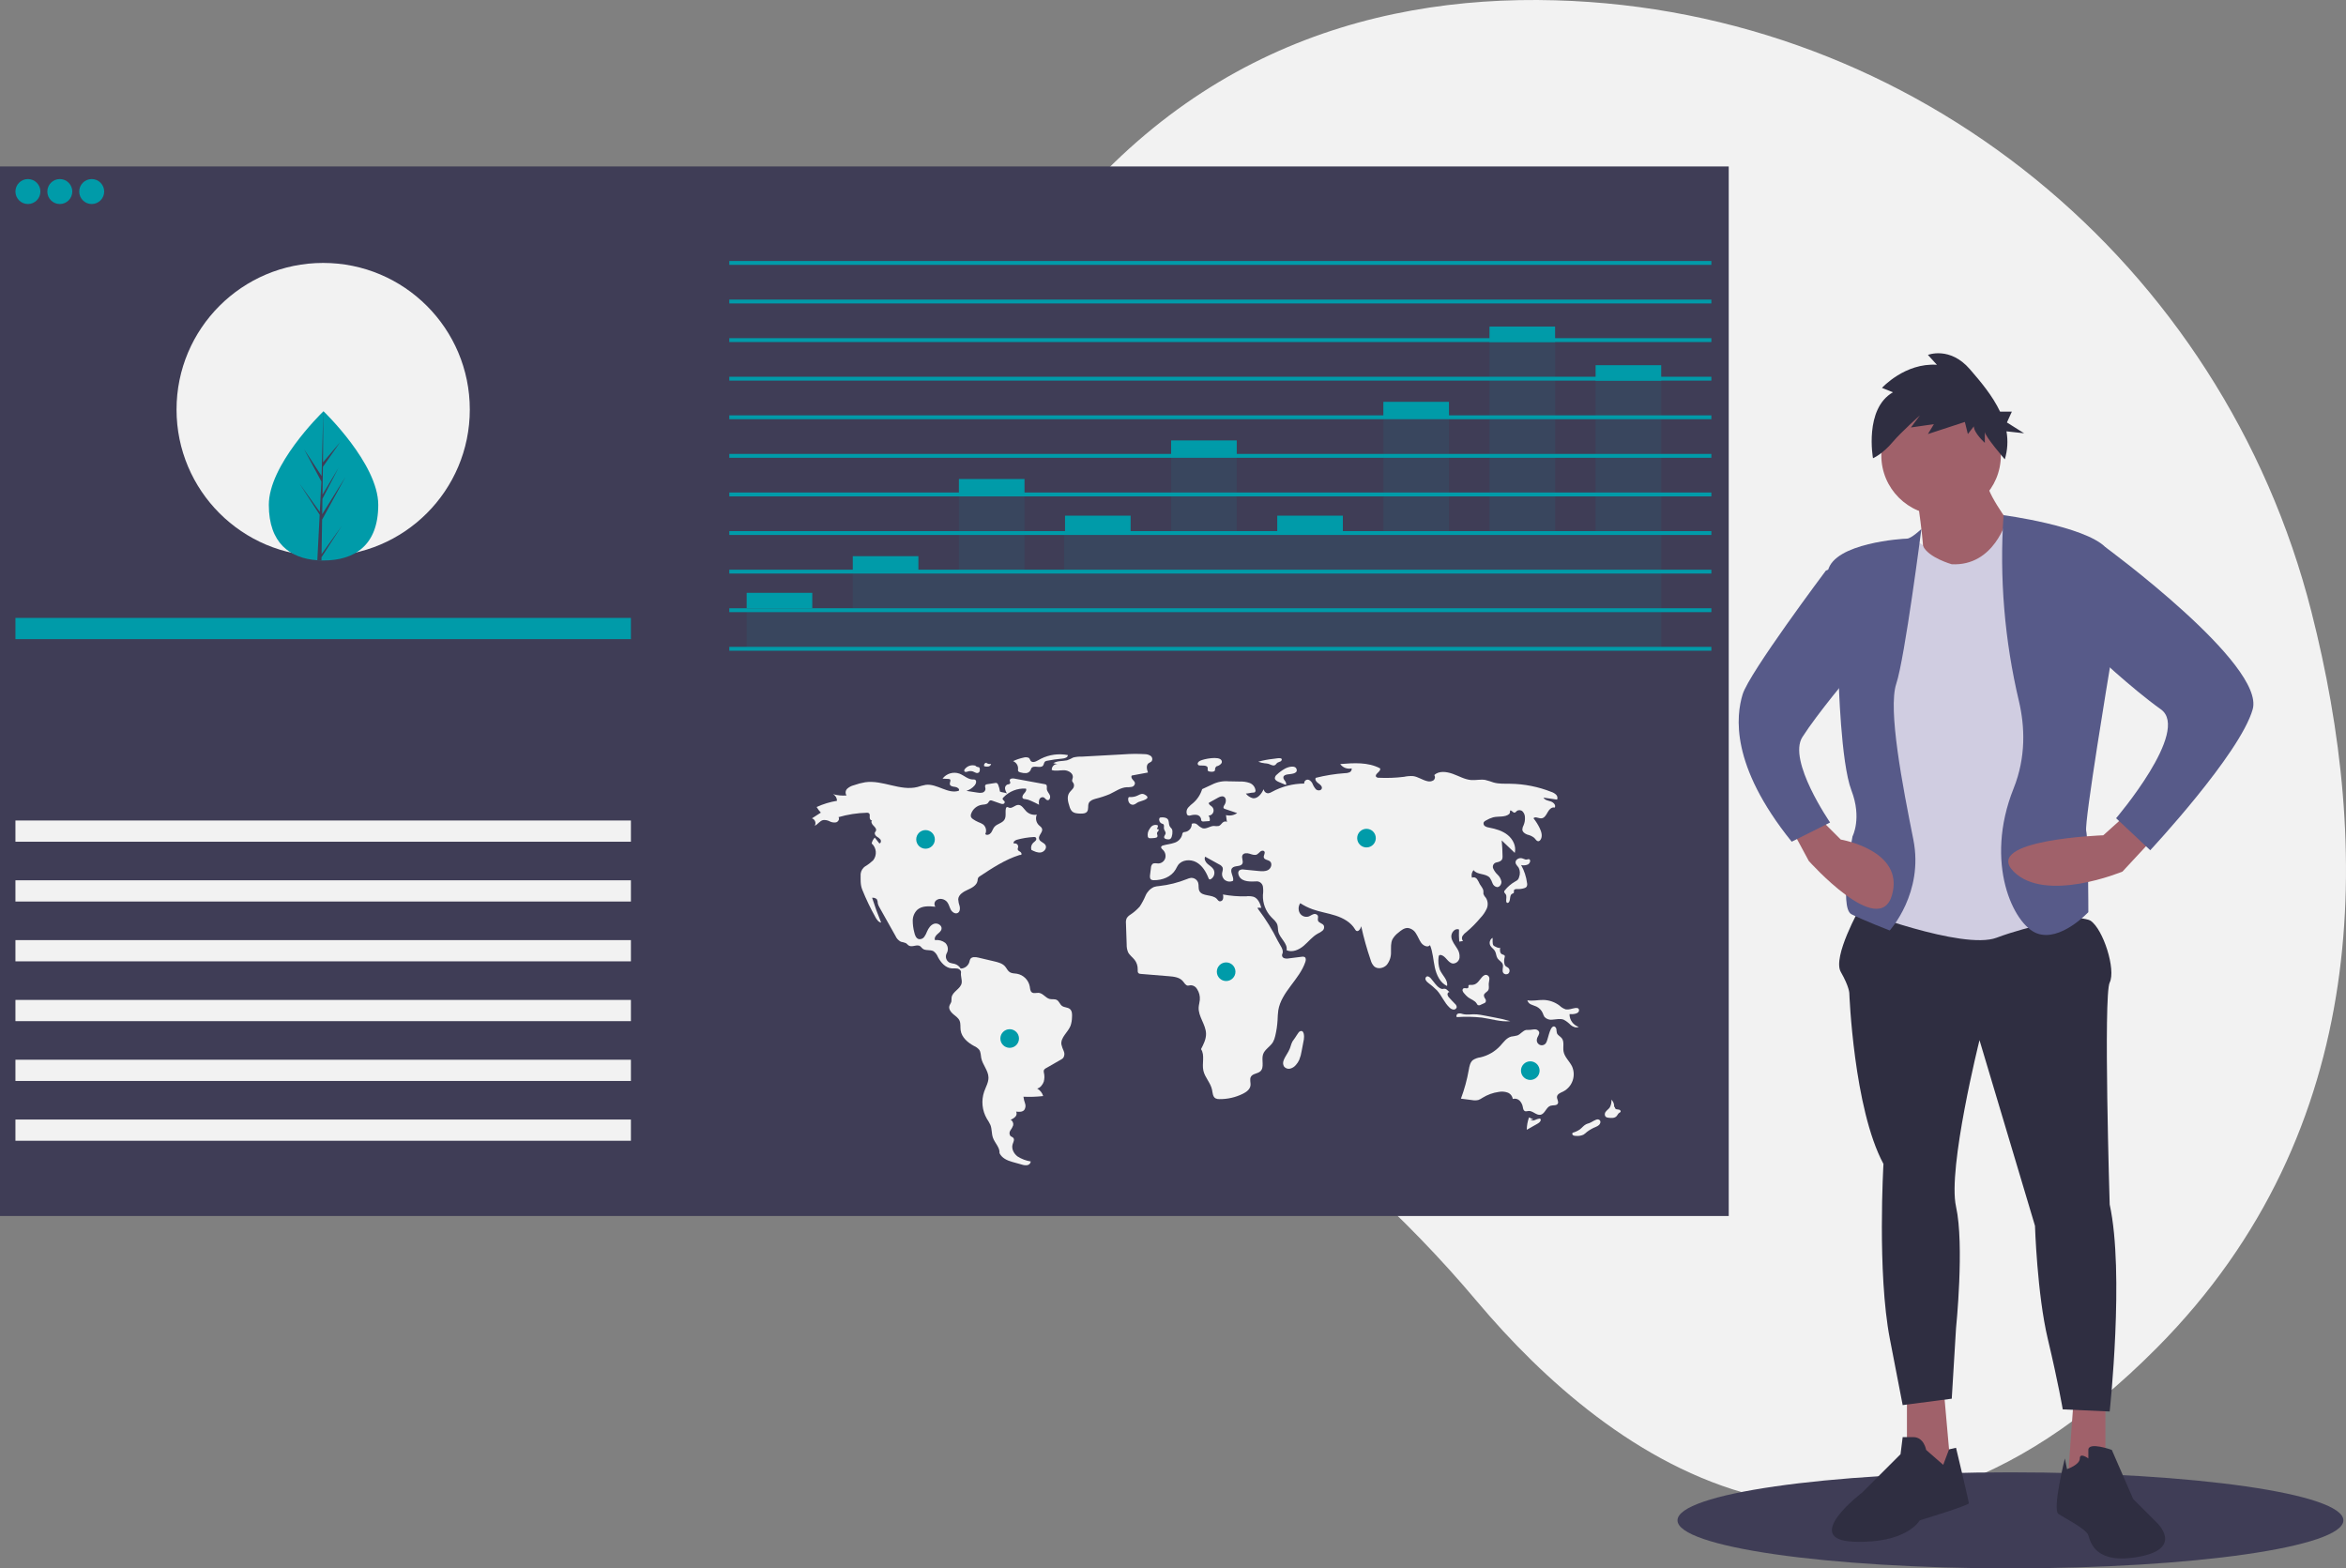 <?xml version="1.0" encoding="utf-8"?>
<!-- Generator: Adobe Illustrator 16.0.0, SVG Export Plug-In . SVG Version: 6.00 Build 0)  -->
<!DOCTYPE svg PUBLIC "-//W3C//DTD SVG 1.1//EN" "http://www.w3.org/Graphics/SVG/1.1/DTD/svg11.dtd">
<svg version="1.1" id="b0a37f3a-1907-4368-876c-1460423e9ec9"
	 xmlns="http://www.w3.org/2000/svg" xmlns:xlink="http://www.w3.org/1999/xlink" x="0px" y="0px" width="1099.223px"
	 height="734.891px" viewBox="0 0 1099.223 734.891" enable-background="new 0 0 1099.223 734.891" xml:space="preserve">
<rect x="0" y="0" width="1099.223" height="734.891" fill="#808080" stroke="none"/>
<title>google_analytics</title>
<path fill="#F2F2F2" d="M1083.038,286.728C1041.411,123.042,897.577,4.883,728.747,0.145
	C639.492-2.361,545.571,27.241,477.19,130.829c-122.24,185.175,7.512,313.136,97.971,373.941
	c43.703,29.436,83.082,64.83,116.996,105.156c61.102,72.508,178.649,162.607,318.643,21.434
	C1112.266,529.036,1110.766,395.76,1083.038,286.728z"/>
<ellipse fill="#3F3D56" cx="942" cy="712.391" rx="156" ry="22.5"/>
<rect x="0" y="77.999" fill="#3F3D56" width="810" height="491.787"/>
<circle fill="#009BA9" cx="13.08" cy="89.751" r="5.848"/>
<circle fill="#009BA9" cx="28.025" cy="89.751" r="5.848"/>
<circle fill="#009BA9" cx="42.969" cy="89.751" r="5.848"/>
<circle fill="#F2F2F2" cx="151.423" cy="191.906" r="68.705"/>
<rect x="7.232" y="289.539" fill="#009BA9" width="288.382" height="9.944"/>
<rect x="7.232" y="384.461" fill="#F2F2F2" width="288.382" height="9.943"/>
<rect x="7.232" y="412.485" fill="#F2F2F2" width="288.382" height="9.945"/>
<rect x="7.232" y="440.51" fill="#F2F2F2" width="288.382" height="9.943"/>
<rect x="7.232" y="468.536" fill="#F2F2F2" width="288.382" height="9.943"/>
<rect x="7.232" y="496.559" fill="#F2F2F2" width="288.382" height="9.945"/>
<rect x="7.232" y="524.584" fill="#F2F2F2" width="288.382" height="9.943"/>
<rect x="341.719" y="122.296" fill="#009BA9" width="460.145" height="1.808"/>
<rect x="341.719" y="140.376" fill="#009BA9" width="460.145" height="1.808"/>
<rect x="341.719" y="158.457" fill="#009BA9" width="460.145" height="1.808"/>
<rect x="341.719" y="176.537" fill="#009BA9" width="460.145" height="1.808"/>
<rect x="341.719" y="194.617" fill="#009BA9" width="460.145" height="1.808"/>
<rect x="341.719" y="212.698" fill="#009BA9" width="460.145" height="1.808"/>
<rect x="341.719" y="230.778" fill="#009BA9" width="460.145" height="1.808"/>
<rect x="341.719" y="248.858" fill="#009BA9" width="460.145" height="1.808"/>
<rect x="341.719" y="266.939" fill="#009BA9" width="460.145" height="1.808"/>
<rect x="341.719" y="285.019" fill="#009BA9" width="460.145" height="1.808"/>
<rect x="341.719" y="303.1" fill="#009BA9" width="460.145" height="1.808"/>
<rect x="349.855" y="277.787" fill="#009BA9" width="30.736" height="7.232"/>
<rect x="399.575" y="260.611" fill="#009BA9" width="30.737" height="7.232"/>
<rect x="449.297" y="224.45" fill="#009BA9" width="30.736" height="7.232"/>
<rect x="499.018" y="241.626" fill="#009BA9" width="30.736" height="7.232"/>
<rect x="548.739" y="206.37" fill="#009BA9" width="30.736" height="7.232"/>
<rect x="598.459" y="241.626" fill="#009BA9" width="30.737" height="7.232"/>
<rect x="648.181" y="188.289" fill="#009BA9" width="30.736" height="7.232"/>
<rect x="697.902" y="153.033" fill="#009BA9" width="30.736" height="7.232"/>
<rect x="747.622" y="171.113" fill="#009BA9" width="30.737" height="7.232"/>
<polygon opacity="0.1" fill="#009BA9" enable-background="new    " points="747.622,176.537 747.622,249.31 728.638,249.31 
	728.638,156.649 697.902,156.649 697.902,249.31 678.916,249.31 678.916,191.905 648.181,191.905 648.181,249.31 579.475,249.31 
	579.475,209.986 548.739,209.986 548.739,249.31 498.566,249.31 498.566,266.939 480.032,266.939 480.032,228.066 449.297,228.066 
	449.297,266.939 399.576,266.939 399.576,285.019 349.855,285.019 349.855,304.908 399.576,304.908 529.754,304.908 
	548.739,304.908 579.475,304.908 747.622,304.908 778.359,304.908 778.359,285.019 778.359,176.537 "/>
<path fill="#F2F2F2" d="M468.541,370.922c-0.136-1.076-0.411-2.131-0.819-3.137c-0.104-0.385-0.367-0.707-0.722-0.889
	c-0.234-0.062-0.48-0.064-0.717-0.009l-3.678,0.563c-0.308,0.014-0.603,0.128-0.839,0.326c-0.479,0.504-0.008,1.315-0.022,2.01
	c-0.093,0.797-0.68,1.449-1.464,1.625c-0.769,0.156-1.562,0.146-2.326-0.029l-5.144-0.799c1.515-0.482,2.863-1.383,3.891-2.596
	c0.678-0.802,1.037-2.299,0.06-2.679c-0.291-0.079-0.594-0.104-0.894-0.071c-2.33,0.019-4.164-1.928-6.346-2.747
	c-2.864-1.006-6.05-0.056-7.896,2.354l2.739,0.132c0.258-0.015,0.514,0.054,0.73,0.194c0.6,0.493-0.146,1.441-0.062,2.214
	c0.109,1.003,1.442,1.218,2.446,1.32c1.005,0.102,2.279,0.916,1.796,1.803c-5.049,1.74-10.187-3.399-15.489-2.766
	c-1.327,0.254-2.636,0.596-3.919,1.018c-8.005,2.025-16.279-3.377-24.455-2.233c-1.818,0.31-3.604,0.781-5.339,1.407
	c-1.144,0.277-2.201,0.828-3.082,1.609c-0.882,0.83-1.03,2.178-0.351,3.182c-2.111,0.174-4.236-0.027-6.277-0.596
	c1.124,0.625,1.817,1.812,1.809,3.1c-3.297,0.537-6.506,1.516-9.542,2.908c0.567,0.943,1.229,1.824,1.976,2.631l-4.174,2.682
	c1.252,0.404,1.939,1.746,1.535,2.998c-0.054,0.168-0.126,0.328-0.216,0.48c1.462-0.65,2.368-2.334,3.931-2.674
	c1.049-0.111,2.106,0.094,3.038,0.588c0.934,0.496,2.005,0.664,3.046,0.48c1.006-0.295,1.747-1.6,1.108-2.43
	c4.299-1.256,8.742-1.949,13.219-2.066c0.346-0.043,0.695,0.023,1.001,0.191c0.583,0.404,0.43,1.277,0.398,1.984
	c-0.031,0.709,0.521,1.641,1.154,1.322c-0.745,0.645-0.108,1.861,0.606,2.541s1.576,1.617,1.139,2.5
	c-0.114,0.23-0.308,0.416-0.418,0.648c-0.324,0.688,0.19,1.488,0.799,1.945c0.665,0.365,1.265,0.842,1.773,1.406
	c0.422,0.631,0.23,1.738-0.524,1.826l-2.145-2.725c-0.733,0.76-1.235,1.713-1.449,2.746c2.289,2.023,2.602,5.48,0.712,7.881
	c-1.08,1.043-2.276,1.959-3.564,2.73c-1.302,0.793-2.16,2.146-2.322,3.662c0.005,2.594-0.207,5.004,0.766,7.408
	c1.792,4.434,3.861,8.752,6.195,12.926c0.612,1.096,1.404,2.297,2.646,2.486c-1.569-3.82-2.981-7.699-4.238-11.639
	c0.821-0.117,1.649,0.152,2.243,0.73c0.286,0.615,0.435,1.283,0.436,1.961c0.157,0.646,0.418,1.262,0.774,1.822l7.493,13.346
	c0.497,1.18,1.389,2.148,2.521,2.744c0.796,0.146,1.577,0.363,2.336,0.645c0.548,0.322,0.916,0.896,1.475,1.201
	c1.578,0.861,3.773-0.791,5.248,0.238c0.379,0.346,0.739,0.713,1.079,1.098c1.362,1.18,3.598,0.391,5.17,1.27
	c0.939,0.693,1.661,1.641,2.079,2.73c1.354,2.574,3.546,5.098,6.448,5.303c0.912-0.039,1.826-0.006,2.734,0.094
	c0.891,0.203,1.768,0.98,1.625,1.883c-0.245,1.549,0.52,3.242,0.313,4.797c-0.374,2.828-4.387,4.072-4.731,6.904
	c0.001,0.625-0.034,1.248-0.105,1.869c-0.181,0.744-0.739,1.35-0.938,2.09c-0.376,1.4,0.628,2.795,1.731,3.738
	s2.419,1.758,3.022,3.076c0.638,1.396,0.324,3.023,0.531,4.543c0.453,3.318,3.319,5.777,6.269,7.365
	c0.944,0.396,1.781,1.01,2.445,1.789c0.76,1.094,0.684,2.537,0.938,3.844c0.62,3.201,3.316,5.84,3.393,9.102
	c0.055,2.318-1.233,4.42-2.003,6.607c-1.461,4.238-1.001,8.904,1.258,12.777c0.638,0.934,1.196,1.918,1.672,2.943
	c0.727,1.881,0.49,4.018,1.16,5.92c0.887,2.514,3.32,4.59,3.088,7.246c1.104,2.295,3.545,3.422,5.999,4.105l4.398,1.225
	c0.824,0.299,1.708,0.402,2.579,0.301c0.894-0.129,1.579-0.857,1.654-1.756c-2.191-0.34-4.289-1.129-6.161-2.318
	c-1.777-1.314-2.995-3.654-2.321-5.76c0.313-0.977,0.979-2.104,0.346-2.91c-0.362-0.461-1.024-0.582-1.433-1.004
	c-0.536-0.771-0.52-1.799,0.04-2.555c0.56-0.725,1-1.533,1.305-2.396c0.191-1.027-0.276-2.066-1.173-2.604
	c0.815-0.309,1.558-0.783,2.177-1.396c0.622-0.641,0.776-1.602,0.387-2.404c1.338,0.168,2.916,0.252,3.794-0.771
	c0.614-0.906,0.754-2.051,0.376-3.078c-0.38-1.008-0.636-2.057-0.76-3.127c3.085,0.146,6.177,0.041,9.245-0.312
	c-0.444-1.494-1.452-2.758-2.811-3.521c1.389-0.234,2.655-1.898,3.094-3.236c0.374-1.367,0.393-2.805,0.056-4.182
	c-0.104-0.355-0.118-0.732-0.041-1.096c0.223-0.477,0.614-0.855,1.099-1.062l6.897-3.961c0.411-0.205,0.784-0.48,1.103-0.814
	c0.628-0.945,0.721-2.15,0.246-3.182c-0.478-1.006-0.848-2.061-1.105-3.145c-0.427-3.307,3.113-5.68,4.308-8.791
	c0.407-1.246,0.628-2.545,0.655-3.855c0.097-1.4,0.104-3.029-0.972-3.932c-1.032-0.867-2.645-0.674-3.724-1.479
	c-0.99-0.738-1.331-2.174-2.413-2.77c-0.981-0.541-2.213-0.197-3.305-0.451c-1.923-0.449-3.134-2.666-5.098-2.871
	c-1.107-0.115-2.361,0.426-3.27-0.219c-0.801-0.568-0.833-1.711-0.985-2.682c-0.546-3.088-2.958-5.506-6.043-6.062
	c-1.143-0.184-2.387-0.115-3.358-0.742c-0.984-0.635-1.436-1.826-2.208-2.707c-1.246-1.418-3.208-1.922-5.047-2.355l-7.477-1.758
	c-1.327-0.311-3.038-0.477-3.751,0.686c-0.211,0.443-0.359,0.912-0.443,1.396c-0.548,1.793-2.188,3.027-4.063,3.059
	c-0.627-1.07-1.642-1.855-2.834-2.193c-0.775-0.131-1.541-0.312-2.293-0.545c-1.599-0.781-2.262-2.709-1.481-4.307
	c0.026-0.055,0.055-0.109,0.084-0.162c0.887-1.578,0.605-3.553-0.685-4.822c-1.368-1.057-3.102-1.525-4.816-1.303
	c-0.446-0.975,0.301-2.074,1.105-2.781c0.804-0.709,1.781-1.404,1.956-2.463c0.276-1.662-1.847-2.926-3.458-2.43
	s-2.64,2.061-3.319,3.604c-0.326,0.912-0.776,1.773-1.337,2.564c-0.584,0.797-1.567,1.199-2.544,1.041
	c-1.326-0.34-1.839-1.916-2.133-3.254c-0.472-1.777-0.709-3.609-0.707-5.449c0.011-1.859,0.748-3.641,2.055-4.963
	c2.205-2.025,5.589-1.826,8.565-1.504c-0.662-0.877-0.566-2.109,0.224-2.873c0.806-0.717,1.914-0.988,2.961-0.727
	c0.896,0.186,1.705,0.67,2.294,1.371c0.846,1.031,1.086,2.424,1.726,3.594c0.64,1.172,2.077,2.17,3.254,1.541
	c1.016-0.543,1.178-1.951,0.925-3.076c-0.399-1.08-0.635-2.215-0.699-3.365c0.175-2.191,2.446-3.51,4.451-4.412
	s4.3-2.117,4.617-4.291c0.011-0.426,0.092-0.848,0.238-1.248c0.222-0.354,0.531-0.643,0.897-0.844
	c5.85-3.865,11.798-7.779,18.483-9.893c0.349-0.109,0.389,0.014,0.743-0.072c0.497-0.287,0.168-1.08-0.308-1.4
	s-1.111-0.564-1.232-1.125c-0.089-0.412,0.154-0.816,0.217-1.232c0.055-0.848-0.589-1.58-1.438-1.635
	c-0.197-0.012-0.396,0.014-0.583,0.076c-0.537-0.713,0.526-1.539,1.385-1.775c2.581-0.711,5.229-1.143,7.902-1.291
	c0.309-0.049,0.624,0.006,0.899,0.154c0.407,0.393,0.439,1.035,0.073,1.467c-0.368,0.404-0.772,0.771-1.21,1.098
	c-0.883,0.861-1.213,2.141-0.855,3.32c1.395,0.709,2.911,1.439,4.457,1.189c1.545-0.25,2.916-1.986,2.189-3.371
	c-0.676-1.291-2.707-1.584-3.057-2.998c-0.409-1.656,1.937-3.131,1.408-4.754c-0.231-0.711-0.94-1.129-1.483-1.643
	c-1.314-1.287-1.702-3.25-0.976-4.941c-1.797,0.316-3.635-0.258-4.931-1.543c-1.18-1.189-2.12-3.066-3.795-3.014
	c-1.537,0.049-2.86,1.842-4.298,1.295c-0.354-0.135-0.727-0.408-1.069-0.248c-0.227,0.148-0.374,0.393-0.398,0.662
	c-0.365,1.746,0.264,3.734-0.688,5.244c-1.035,1.641-3.431,1.869-4.687,3.35c-0.681,0.805-0.945,1.887-1.571,2.734
	c-0.627,0.848-1.956,1.385-2.708,0.646c0.761-1.562,0.341-3.445-1.014-4.537c-0.698-0.455-1.45-0.82-2.239-1.09
	c-0.882-0.373-1.721-0.84-2.502-1.395c-0.391-0.234-0.709-0.576-0.918-0.982c-0.165-0.508-0.144-1.059,0.062-1.553
	c0.777-2.229,2.724-3.842,5.057-4.191c1.001-0.137,2.166-0.088,2.828-0.852c0.351-0.402,0.534-1.014,1.043-1.178
	c0.325-0.064,0.663-0.023,0.963,0.119l3.736,1.314c0.417,0.189,0.875,0.266,1.331,0.221c0.468-0.062,0.808-0.477,0.779-0.947
	c-0.119-0.621-1.073-0.918-0.986-1.545c0.048-0.203,0.157-0.385,0.312-0.525c2.729-2.906,6.614-4.439,10.593-4.184
	c0.472,0.775-0.274,1.691-0.895,2.354c-0.62,0.66-1.119,1.842-0.369,2.352c0.308,0.156,0.65,0.232,0.995,0.223
	c0.92,0.125,1.813,0.396,2.647,0.803c1.291,0.562,2.557,1.178,3.799,1.846c-0.18-0.811-0.146-1.654,0.096-2.447
	c0.279-0.809,1.13-1.271,1.962-1.066c0.742,0.287,1.123,1.27,1.914,1.359c1.055,0.119,1.471-1.438,1.03-2.404
	c-0.441-0.967-1.313-1.775-1.386-2.834c-0.049-0.715,0.223-1.6-0.349-2.033c-0.203-0.13-0.434-0.211-0.673-0.236l-14.251-2.623
	c-0.847-0.155-2.069-0.036-2.106,0.823c-0.021,0.48,0.407,0.955,0.218,1.396c-0.203,0.471-0.869,0.428-1.354,0.594
	c-0.744,0.342-1.174,1.133-1.058,1.944c0.133,0.787,0.438,1.535,0.893,2.191C470.872,371.381,469.469,371.311,468.541,370.922z"/>
<path fill="#F2F2F2" d="M457.17,358.825c-1.841-0.609-3.866-0.003-5.069,1.519c-0.28,0.279-0.372,0.697-0.234,1.069
	c0.281,0.479,0.999,0.29,1.528,0.118c0.777-0.277,1.624-0.298,2.414-0.058c0.496,0.171,0.941,0.473,1.44,0.637
	c0.494,0.207,1.063,0.124,1.479-0.217c0.294-0.396,0.425-0.891,0.364-1.381c0.048-0.332-0.056-0.667-0.283-0.913
	c-0.199-0.116-0.424-0.183-0.654-0.193c-0.517-0.096-0.983-0.369-1.32-0.771"/>
<path fill="#F2F2F2" d="M462.309,357.395c-0.646-0.035-1.2,0.461-1.235,1.108c-0.011,0.188,0.024,0.374,0.102,0.545
	c0.617,0.169,1.263,0.211,1.896,0.124c0.647-0.101,1.17-0.58,1.326-1.216c-0.747,0.136-1.518-0.012-2.161-0.413"/>
<path fill="#F2F2F2" d="M479.55,355.005c-1.681,0.357-3.313,0.912-4.864,1.652c1.501,0.577,2.448,2.067,2.334,3.672
	c-0.065,0.3-0.058,0.611,0.022,0.907c0.179,0.434,0.696,0.596,1.151,0.707c0.818,0.249,1.672,0.358,2.526,0.322
	c0.867-0.045,1.654-0.525,2.09-1.277c0.124-0.352,0.27-0.694,0.436-1.027c1.091-1.662,4.332,0.347,5.503-1.259
	c0.413-0.565,0.375-1.417,0.913-1.866c0.278-0.195,0.601-0.318,0.938-0.357c2.355-0.469,4.735-0.808,7.128-1.016
	c1.134-0.099,2.611-0.506,2.621-1.644c-4.271-0.839-8.698-0.243-12.595,1.694c-1.404,0.703-3.261,2.183-4.613,1.25
	c-0.507-0.349-0.481-1.289-1.179-1.682C481.192,354.776,480.339,354.748,479.55,355.005z"/>
<path fill="#F2F2F2" d="M493.516,357.616l2.004,0.386c-1.433-0.063-2.646,1.047-2.71,2.479c-0.005,0.112-0.003,0.224,0.007,0.335
	c1.877,0.627,3.924,0.018,5.901,0.101s4.278,1.496,3.94,3.446c-0.102,0.589-0.442,1.179-0.266,1.75
	c0.191,0.372,0.418,0.726,0.677,1.054c0.327,0.832,0.156,1.777-0.441,2.441c-0.524,0.699-1.229,1.256-1.69,2
	c-1.146,1.848-0.495,4.234,0.188,6.299c0.197,0.779,0.562,1.508,1.068,2.133c1.011,1.074,2.658,1.168,4.134,1.189
	c1.074,0.016,2.305-0.037,2.984-0.869c0.887-1.086,0.267-2.781,0.85-4.057c0.53-1.158,1.882-1.654,3.105-2.006
	c2.267-0.557,4.489-1.281,6.646-2.17c2.633-1.211,5.093-3.098,7.985-3.254c0.812,0.033,1.626-0.023,2.426-0.17
	c0.819-0.17,1.421-0.873,1.465-1.708c-0.051-0.693-0.637-1.201-1.095-1.724s-0.817-1.325-0.396-1.878l7.583-1.416
	c-0.537-1.465-0.956-3.395,0.279-4.348c0.445-0.344,1.042-0.481,1.422-0.897c0.568-0.82,0.38-1.943-0.425-2.533
	c-0.803-0.537-1.747-0.823-2.713-0.822c-3.331-0.199-6.673-0.17-10,0.089l-19.537,1.071c-1.355-0.056-2.711,0.082-4.027,0.409
	c-0.929,0.521-1.901,0.963-2.905,1.318C497.825,356.715,495.46,356.41,493.516,357.616z"/>
<path fill="#F2F2F2" d="M529.426,373.461c-0.204-0.033-0.413,0.016-0.583,0.133c-0.113,0.123-0.18,0.281-0.19,0.449
	c-0.129,0.738,0.025,1.498,0.432,2.127c0.422,0.629,1.152,0.979,1.906,0.914c0.902-0.115,1.568-0.885,2.397-1.262
	c1.279-0.578,6.711-1.48,2.953-3.51c-1.294-0.699-2.131-0.082-3.151,0.379C532.029,373.286,530.727,373.551,529.426,373.461z"/>
<path fill="#F2F2F2" d="M562.334,356.471c-0.438,0.179-0.806,0.499-1.044,0.908c-0.228,0.433-0.076,0.968,0.344,1.216
	c0.164,0.06,0.338,0.088,0.512,0.082l1.784,0.053c0.758,0.022,1.704,0.185,1.908,0.914c0.151,0.543-0.188,1.239,0.221,1.627
	c0.176,0.136,0.387,0.218,0.607,0.236c0.587,0.151,1.201,0.171,1.797,0.059c1.298-0.349,0.616-1.141,1.024-1.846
	c0.626-1.079,0.518-0.426,1.62-1.045c0.813-0.456,1.865-1.285,1.186-2.449C571.113,354.201,564.077,355.601,562.334,356.471z"/>
<path fill="#F2F2F2" d="M597.543,355.453l-1.036,0.138c-2.345,0.246-4.665,0.69-6.935,1.328c0.974,0.385,1.995,0.636,3.037,0.745
	c0.573,0.028,1.143,0.109,1.701,0.241c0.993,0.296,1.995,1.061,2.955,0.669c0.595-0.243,0.789-0.862,1.282-1.191
	c0.341-0.227,1.632-0.594,1.776-0.822C601.491,354.71,598.44,355.333,597.543,355.453z"/>
<path fill="#F2F2F2" d="M602.091,360.16c-1.384,0.774-2.667,1.714-3.822,2.8c-0.546,0.399-0.889,1.019-0.939,1.693
	c0.059,0.886,1.002,1.399,1.819,1.745l3.312,1.402c0.401-0.566,0.034-1.348-0.381-1.904s-0.909-1.2-0.726-1.87
	c0.21-0.764,1.142-1.024,1.923-1.155c1.272-0.215,4.706-0.197,4.294-2.249C607.084,358.205,603.369,359.446,602.091,360.16z"/>
<path fill="#F2F2F2" d="M601.425,496.944c-0.369,0.91-0.295,1.938,0.2,2.785c0.685,0.875,1.818,1.266,2.896,1
	c1.055-0.279,1.995-0.885,2.688-1.729c0.634-0.705,1.155-1.506,1.546-2.371c0.546-1.348,0.931-2.756,1.146-4.193l1.028-5.398
	c0.229-1.207,0.221-4.906-1.996-3.701c-0.606,0.33-2.009,2.93-2.644,3.666c-1.145,1.328-1.296,2.617-1.897,4.227
	C603.639,493.245,602.123,494.926,601.425,496.944z"/>
<path fill="#F2F2F2" d="M718.539,524.569c-0.726-0.283-1.43-0.619-2.107-1.004c-0.679,1.867-1.04,3.836-1.068,5.822l4.965-2.811
	c0.747-0.422,1.594-1.01,1.578-1.867c0.014-0.217-0.092-0.422-0.274-0.537c-0.11-0.045-0.23-0.059-0.349-0.041
	c-0.728,0.131-1.434,0.359-2.102,0.676c-0.679,0.316-1.462,0.32-2.144,0.01"/>
<path fill="#F2F2F2" d="M744.73,526.237c-0.545,0.148-1.077,0.338-1.593,0.57c-1.139,0.58-1.914,1.682-2.939,2.445
	c-1.021,0.678-2.142,1.191-3.321,1.521c-0.278,0.34-0.229,0.842,0.112,1.119c0.023,0.02,0.048,0.037,0.073,0.055
	c0.398,0.227,0.854,0.328,1.312,0.295c1.203,0.129,2.42-0.059,3.528-0.545c0.595-0.385,1.151-0.826,1.661-1.318
	c1.279-0.975,2.687-1.771,4.182-2.365c0.534-0.201,1.027-0.496,1.457-0.871c0.922-0.908,0.986-2.309-0.342-2.617
	C747.786,524.276,745.752,525.905,744.73,526.237z"/>
<path fill="#F2F2F2" d="M756.302,518.676c0.12-1.266-0.347-2.516-1.268-3.393c0.105,1.252-0.156,2.51-0.755,3.615
	c-0.5,0.736-1.286,1.232-1.835,1.936c-0.635,0.664-0.698,1.691-0.148,2.428c0.411,0.312,0.913,0.486,1.43,0.492
	c1.281,0.15,2.765,0.234,3.663-0.689c0.49-0.506,0.729-1.254,1.327-1.625c0.223-0.094,0.422-0.236,0.582-0.418
	c0.247-0.393-0.146-0.91-0.587-1.051c-0.442-0.143-0.929-0.076-1.373-0.209c-0.443-0.135-0.852-0.635-0.623-1.039"/>
<path fill="#F2F2F2" d="M735.735,472.854c-0.672,0.162-1.368,0.203-2.055,0.121c-1.108-0.354-2.119-0.961-2.95-1.775
	c-2.188-1.666-4.85-2.596-7.601-2.656c-2.502-0.047-5.028,0.631-7.485,0.158c0.242,0.891,0.886,1.615,1.74,1.961
	c0.815,0.398,1.715,0.6,2.534,0.988c1.312,0.631,2.353,1.715,2.932,3.051c0.204,0.639,0.482,1.25,0.829,1.824
	c0.961,1.008,2.358,1.477,3.732,1.25c1.782-0.117,3.644-0.629,5.301,0.035c1.196,0.658,2.287,1.496,3.234,2.48
	c1.06,0.863,2.551,1.504,3.767,0.881c-2.592-0.84-4.338-3.268-4.308-5.99c1.192,0.109,4.627,0.066,4.442-1.959
	C739.691,471.504,736.758,472.668,735.735,472.854z"/>
<path fill="#F2F2F2" d="M720.134,486.825c0.212-1.162,1.37-2.188,1.01-3.311c-0.352-0.76-1.132-1.229-1.968-1.18
	c-0.815-0.02-1.617,0.223-2.434,0.246c-0.531-0.027-1.063-0.021-1.594,0.023c-1.62,0.266-2.618,1.963-4.145,2.566
	c-0.967,0.242-1.947,0.426-2.937,0.551c-2.191,0.576-3.578,2.646-5.11,4.316c-2.475,2.686-5.699,4.566-9.256,5.398
	c-1.273,0.15-2.496,0.59-3.575,1.283c-1.312,1.07-1.635,2.908-1.927,4.576c-0.806,4.607-2.038,9.131-3.68,13.51l5.203,0.664
	c0.981,0.195,1.993,0.182,2.968-0.043c0.692-0.262,1.349-0.609,1.952-1.039c2.317-1.439,4.911-2.375,7.613-2.748
	c1.358-0.256,2.76-0.156,4.07,0.285c1.325,0.469,2.281,1.635,2.482,3.025c1.127-0.35,2.355-0.051,3.195,0.777
	c0.814,0.83,1.349,1.896,1.525,3.045c0.137,0.713,0.274,1.564,0.935,1.863c0.539,0.244,1.157-0.018,1.747-0.064
	c2-0.16,3.66,2.172,5.627,1.77c2.108-0.43,2.627-3.588,4.684-4.221c1.182-0.363,2.839,0.078,3.405-1.021
	c0.499-0.969-0.496-2.086-0.394-3.172c0.126-1.336,1.701-1.902,2.916-2.473c4.273-2.207,6.09-7.357,4.146-11.756
	c-1.202-2.463-3.567-4.402-4.005-7.107c-0.336-2.082,0.484-4.51-0.843-6.148c-0.675-0.834-1.817-1.293-2.22-2.287
	c-0.155-0.656-0.251-1.324-0.287-1.998c-0.137-0.662-0.713-1.354-1.366-1.182c-1.896,0.498-2.501,6.354-3.516,7.775
	c-0.728,1.078-2.191,1.361-3.269,0.633C720.258,488.823,719.874,487.795,720.134,486.825z"/>
<path fill="#F2F2F2" d="M685.095,475.065c-0.629-0.252-1.324-0.287-1.976-0.1c-0.621,0.26-0.983,1.17-0.485,1.623
	c3.894-0.266,7.803-0.189,11.683,0.227c4.453,0.609,8.859,2.119,13.331,1.676c-2.555-0.754-5.151-1.355-7.776-1.805l-4.378-0.836
	c-1.175-0.246-2.361-0.43-3.555-0.549C689.441,475.094,687.551,475.754,685.095,475.065z"/>
<path fill="#F2F2F2" d="M688.996,461.493c-0.323-0.027-0.724-0.051-0.892,0.227c-0.159,0.266,0.023,0.617-0.062,0.916
	c-0.117,0.406-0.65,0.512-1.071,0.455c-0.406-0.125-0.842-0.119-1.246,0.016c-0.388,0.264-0.555,0.752-0.409,1.199
	c0.152,0.432,0.398,0.824,0.721,1.148c0.551,0.693,1.178,1.324,1.87,1.875c1.34,0.99,3.154,1.467,3.998,2.902
	c0.119,0.277,0.302,0.523,0.534,0.717c0.451,0.182,0.963,0.131,1.369-0.137l1.528-0.699c0.275-0.1,0.521-0.266,0.715-0.486
	c0.269-0.537,0.207-1.18-0.159-1.656c-0.365-0.467-0.577-1.033-0.605-1.625c0.112-1.043,1.454-1.443,2.006-2.336
	c0.556-0.898,0.194-2.059,0.258-3.115c0.075-1.234,0.852-2.842-0.397-3.764c-1.061-0.783-2.075-0.059-2.837,0.807
	C692.709,459.762,691.949,461.739,688.996,461.493z"/>
<path fill="#F2F2F2" d="M698.275,443.04c0.522,1,1.61,1.596,2.18,2.57c0.616,1.055,0.546,2.416,1.215,3.439
	c0.687,1.049,2.068,1.605,2.453,2.799c0.421,1.303-0.533,2.885,0.228,4.023c0.565,0.742,1.625,0.885,2.367,0.318
	c0.038-0.029,0.074-0.059,0.11-0.092c0.666-0.725,0.633-1.85-0.075-2.535c-0.45-0.41-1.097-0.588-1.473-1.066
	c-0.195-0.277-0.326-0.596-0.381-0.93c-0.205-0.963-0.172-1.963,0.096-2.912c0.101-0.242,0.126-0.508,0.073-0.762
	c-0.17-0.492-0.835-0.527-1.303-0.756c-1.062-0.518-1.036-2.016-0.851-3.182c-0.123,0.775-2.89-0.545-3.18-0.984
	c-0.575-0.875-0.262-2.561-0.376-3.527C698.106,440.17,697.631,441.745,698.275,443.04z"/>
<path fill="#F2F2F2" d="M670.404,458.415c-0.511-0.572-1.279-1.17-1.964-0.826c-0.507,0.332-0.701,0.979-0.462,1.535
	c0.25,0.531,0.634,0.988,1.114,1.326c1.486,1.102,2.893,2.307,4.207,3.607c2.228,2.447,3.407,5.75,5.83,8.006
	c0.486,0.521,1.132,0.871,1.835,0.992c0.729,0.098,1.413-0.373,1.58-1.09c-0.017-0.59-0.282-1.146-0.733-1.529
	c-0.94-1.023-1.971-1.965-2.859-3.035c-0.41-0.41-0.668-0.949-0.73-1.525c-0.005-0.576,0.521-1.18,1.078-1.037
	c-0.678-0.172-1.182-1.303-2.178-1.516c-0.832-0.178-1.033,0.338-2.023-0.088C673.208,462.426,671.727,459.895,670.404,458.415z"/>
<path fill="#F2F2F2" d="M714.791,402.754c-0.542-0.162-1.074-0.352-1.596-0.57c-1.402-0.422-3.259,0.609-3.071,2.062
	c0.124,0.965,1.022,1.615,1.518,2.453c0.612,1.324,0.668,2.84,0.153,4.205c-0.095,0.432-0.275,0.838-0.53,1.197
	c-0.357,0.379-0.784,0.686-1.257,0.904c-1.895,1.062-3.565,2.48-4.919,4.178c-0.147,0.158-0.25,0.352-0.298,0.561
	c-0.066,0.49,0.427,0.848,0.705,1.256c0.619,0.91,0.172,2.133,0.232,3.23c-0.019,0.314,0.127,0.617,0.385,0.801
	c0.373,0.189,0.815-0.133,1.018-0.5c0.672-1.215,0.166-3.168,1.425-3.754c0.238-0.111,0.527-0.156,0.686-0.367
	c0.252-0.332,0.009-0.822,0.137-1.219c0.192-0.596,1.007-0.623,1.632-0.596c1.077,0.045,2.153-0.1,3.181-0.424
	c0.403-0.096,0.77-0.309,1.054-0.609c0.315-0.521,0.412-1.145,0.268-1.736c-0.377-2.977-1.32-5.854-2.778-8.477
	c1.093,0.262,2.241,0.15,3.264-0.312c0.534-0.324,1.175-1.289,0.91-1.945C716.489,402.053,715.731,402.928,714.791,402.754z"/>
<path fill="#F2F2F2" d="M573.004,419.129c0.191,0.699,0.202,1.436,0.029,2.141c-0.203,0.719-0.917,1.17-1.655,1.045
	c-0.536-0.162-0.846-0.701-1.227-1.113c-2.118-2.287-6.896-0.963-8.204-3.791c-0.534-1.154-0.172-2.537-0.536-3.756
	c-0.473-1.449-1.864-2.395-3.386-2.301c-0.674,0.098-1.33,0.293-1.948,0.582c-4.136,1.656-8.479,2.742-12.908,3.229
	c-0.842,0.051-1.675,0.203-2.48,0.451c-1.775,0.816-3.182,2.268-3.945,4.066c-0.749,1.783-1.66,3.494-2.723,5.111
	c-1.356,1.518-2.911,2.846-4.621,3.949c-0.628,0.404-1.15,0.951-1.524,1.598c-0.293,0.754-0.398,1.568-0.306,2.373l0.332,9.789
	c-0.046,1.262,0.18,2.521,0.66,3.689c0.704,1.406,2.094,2.328,3.059,3.57c0.983,1.277,1.496,2.855,1.451,4.467
	c-0.021,0.648-0.085,1.416,0.419,1.822c0.308,0.199,0.667,0.303,1.032,0.297l13.24,1.084c2.329,0.189,4.911,0.504,6.432,2.277
	c0.718,0.838,1.294,2.043,2.394,2.133c0.471-0.027,0.94-0.092,1.401-0.193c1.216,0.049,2.316,0.734,2.895,1.805
	c0.999,1.516,1.452,3.326,1.285,5.133c-0.108,1.135-0.46,2.238-0.535,3.375c-0.289,4.328,3.38,8.088,3.45,12.424
	c0.042,2.551-1.169,4.934-2.35,7.195c1.906,2.887,0.346,6.73,1.104,10.105c0.72,3.201,3.389,5.707,4.054,8.92
	c0.305,1.471,0.322,3.281,1.619,4.039c0.569,0.277,1.2,0.404,1.832,0.367c3.812,0.045,7.582-0.812,10.999-2.504
	c1.604-0.797,3.267-1.984,3.547-3.754c0.226-1.426-0.498-3.021,0.238-4.264c0.867-1.463,3.09-1.348,4.366-2.473
	c2.07-1.826,0.456-5.309,1.295-7.939c0.754-2.365,3.35-3.621,4.637-5.742c0.507-0.912,0.87-1.898,1.077-2.92
	c0.59-2.445,0.957-4.938,1.097-7.449c0.034-1.525,0.146-3.047,0.337-4.561c1.388-8.619,9.908-14.391,12.675-22.672
	c0.265-0.791,0.389-1.844-0.315-2.291c-0.417-0.199-0.89-0.248-1.34-0.141l-6.104,0.77c-0.75,0.164-1.531,0.119-2.258-0.131
	c-0.74-0.289-1.108-1.121-0.825-1.863c1.036-1.879-1.096-4.25-2.044-6.176c-2.551-5.182-5.589-10.109-9.073-14.715
	c-0.223-0.236-0.363-0.541-0.397-0.863l1.731,0.057c-0.584-2.098-1.55-4.395-3.588-5.162c-1.188-0.322-2.429-0.395-3.646-0.215
	C580.149,420.077,576.548,419.784,573.004,419.129z"/>
<path fill="#F2F2F2" d="M583.755,371.844c0.812,1.08,1.968,1.848,3.276,2.18c2.348,0.301,4.036-2.127,5.11-4.236
	c0.083,1.119,1.04,1.967,2.16,1.916c0.579-0.098,1.132-0.314,1.624-0.635c4.651-2.543,9.861-3.889,15.161-3.92
	c-0.105-0.831,0.435-1.608,1.25-1.8c1.078-0.214,2.049,0.718,2.568,1.686c0.386,1.031,0.951,1.982,1.67,2.814
	c0.826,0.725,2.425,0.693,2.751-0.355c0.313-1.008-0.735-1.866-1.607-2.46c-0.871-0.594-1.79-1.692-1.203-2.568
	c4.425-1.115,8.939-1.842,13.491-2.172c0.775,0.027,1.549-0.105,2.271-0.391c0.735-0.312,1.17-1.076,1.061-1.866
	c-2.034,0.478-4.155-0.322-5.366-2.024c6.323-0.522,13.048-0.967,18.652,2.009c0.672,1.443-2.755,2.645-1.838,3.946
	c0.363,0.364,0.875,0.539,1.386,0.474c3.893,0.183,7.794,0.033,11.661-0.445c1.392-0.308,2.818-0.423,4.24-0.344
	c2.354,0.29,4.366,1.86,6.681,2.372c0.938,0.275,1.946,0.155,2.793-0.332c0.82-0.532,1.056-1.628,0.524-2.449
	c-0.013-0.021-0.026-0.04-0.04-0.06c2.18-2.136,5.797-1.606,8.672-0.584c2.875,1.023,5.6,2.672,8.643,2.9
	c2.182,0.163,4.395-0.424,6.551-0.051c1.333,0.336,2.648,0.739,3.94,1.208c2.505,0.7,5.154,0.553,7.755,0.586
	c6.636,0.09,13.199,1.394,19.364,3.847c0.803,0.262,1.537,0.695,2.153,1.273c0.618,0.6,0.809,1.518,0.48,2.314l-6.371-0.93
	c0.6,1.182,2.153,1.383,3.414,1.791c1.262,0.406,2.569,1.799,1.811,2.887c-1.366-0.436-2.604,0.932-3.295,2.188
	c-0.69,1.258-1.531,2.764-2.963,2.84c-1.282,0.068-2.834-1.023-3.669-0.049c1.154,1.457,2.144,3.037,2.948,4.713
	c0.825,1.721,1.414,3.889,0.297,5.438c-0.175,0.275-0.441,0.482-0.753,0.584c-0.911,0.23-1.504-0.885-2.157-1.561
	c-0.935-0.732-2.024-1.242-3.186-1.492c-1.115-0.4-2.29-1.186-2.378-2.367c0.04-0.738,0.252-1.457,0.62-2.098
	c0.48-1.146,0.69-2.387,0.614-3.627c-0.006-1.01-0.383-1.98-1.059-2.73c-0.718-0.744-1.868-0.863-2.722-0.281
	c-0.359,0.299-0.646,0.775-1.112,0.793c-0.823,0.031-1.456-1.404-2.118-0.914c0.078,0.521-0.03,1.055-0.306,1.506
	c-1.977,1.719-5.013,0.992-7.562,1.598c-1.211,0.348-2.371,0.854-3.449,1.508c-0.403,0.172-0.746,0.459-0.986,0.826
	c-0.255,0.672-0.008,1.43,0.594,1.822c0.595,0.363,1.263,0.592,1.956,0.668c3.106,0.588,6.258,1.498,8.711,3.494
	c2.452,1.994,4.061,5.293,3.284,8.357l-6.126-5.854c0.233,2.459,0.365,4.924,0.396,7.395c0.04,0.482-0.026,0.967-0.194,1.422
	c-0.437,0.965-1.62,1.289-2.657,1.502c-1.13,0.215-1.872,1.305-1.657,2.434c0.016,0.08,0.035,0.158,0.059,0.234
	c0.479,1.166,1.205,2.213,2.129,3.07c0.926,0.863,1.55,2,1.779,3.246c0.11,1.252-0.834,2.662-2.087,2.574
	c-0.953-0.188-1.735-0.863-2.061-1.777c-0.31-0.902-0.731-1.76-1.256-2.555c-1.843-2.217-5.983-1.268-7.635-3.631
	c-0.855,0.971-1.147,2.316-0.771,3.555c0.854-0.381,1.859-0.102,2.396,0.664c0.499,0.756,0.936,1.551,1.303,2.379
	c0.611,1.059,1.585,1.998,1.671,3.219c-0.023,0.461-0.016,0.924,0.022,1.383c0.272,0.705,0.684,1.348,1.21,1.889
	c0.928,1.527,1.044,3.414,0.309,5.043c-0.74,1.598-1.745,3.057-2.973,4.316c-1.962,2.359-4.128,4.541-6.474,6.52
	c-0.727,0.492-1.351,1.119-1.838,1.85c-0.483,0.76-0.398,1.75,0.206,2.42c-0.468,0.023-1.307,0.252-1.774,0.275
	c-0.164-1.875-0.2-3.762-0.106-5.643c-1.847-0.887-3.834,1.486-3.596,3.521c0.238,2.033,1.709,3.666,2.757,5.426
	c0.851,1.248,1.233,2.758,1.079,4.262c-0.211,1.537-1.514,2.688-3.064,2.707c-2.373-0.207-3.365-3.613-5.715-4.004
	c-0.208-0.049-0.425-0.027-0.619,0.062c-0.349,0.191-0.409,0.658-0.429,1.055c-0.24,1.945-0.042,3.92,0.582,5.777
	c1.114,2.631,3.991,4.84,3.388,7.633c-3.252-1.512-4.942-5.158-5.71-8.662c-0.768-3.502-0.896-7.18-2.271-10.49
	c-1.045,1.34-3.241,0.232-4.196-1.174c-0.904-1.332-1.462-2.871-2.34-4.223c-0.791-1.432-2.211-2.408-3.832-2.633
	c-1.687-0.076-3.149,1.08-4.436,2.174c-1.118,0.83-2.058,1.875-2.762,3.076c-0.9,1.811-0.665,3.941-0.708,5.963
	c0.093,2.203-0.617,4.365-1.998,6.086c-1.488,1.598-4.235,2.154-5.877,0.715c-0.794-0.826-1.359-1.846-1.642-2.955
	c-1.781-5.199-3.266-10.498-4.444-15.865c-0.275,1.225-1.352,2.805-2.38,2.082c-0.23-0.193-0.417-0.434-0.548-0.707
	c-1.918-3.248-5.468-5.197-9.056-6.367c-3.588-1.168-7.362-1.713-10.91-2.998c-1.988-0.721-3.887-1.666-5.659-2.818
	c-0.921,1.352-1.025,3.1-0.272,4.553c0.815,1.436,2.497,2.141,4.093,1.713c0.787-0.252,1.453-0.799,2.234-1.068
	c0.777-0.355,1.697-0.096,2.173,0.615c0.327,0.721-0.168,1.592,0.078,2.346c0.373,1.146,2.102,1.234,2.707,2.277
	c0.367,0.846,0.14,1.834-0.563,2.434c-0.695,0.566-1.463,1.039-2.282,1.404c-2.544,1.416-4.354,3.83-6.576,5.709
	s-5.359,3.25-8.009,2.045c0.632-3.197-3.178-5.547-3.879-8.729c-0.23-1.049-0.111-2.162-0.44-3.184
	c-0.477-1.479-1.788-2.494-2.864-3.615c-2.637-2.773-4.04-6.496-3.892-10.322c0.179-1.305,0.175-2.629,0-3.936
	c-0.218-1.34-1.323-2.357-2.677-2.465c-3.005,0.133-6.791,0.355-8.367-2.205c-0.562-0.914-0.808-2.254,0.006-2.953
	c0.646-0.412,1.429-0.547,2.175-0.375l6.771,0.666c1.583,0.156,3.295,0.285,4.654-0.543c1.358-0.828,1.947-3.025,0.689-4
	c-0.92-0.711-2.566-0.672-2.834-1.805c-0.223-0.941,0.82-2.01,0.257-2.799c-0.403-0.564-1.312-0.408-1.862,0.016
	c-0.481,0.5-1.005,0.955-1.565,1.363c-1.08,0.562-2.371,0.027-3.533-0.336c-1.162-0.365-2.721-0.395-3.285,0.684
	c-0.63,1.207,0.56,2.791-0.066,4c-0.827,1.6-3.629,0.689-4.791,2.064c-1.333,1.578,0.908,3.934,0.458,5.951
	c-1.168,0.578-2.554,0.5-3.649-0.205c-1.079-0.734-1.667-2.002-1.531-3.301c0.111-0.908,0.584-1.834,0.268-2.691
	c-0.344-0.66-0.91-1.18-1.6-1.463l-6.579-3.637c-0.611,1.135,0.161,2.539,1.127,3.391c0.966,0.85,2.176,1.492,2.811,2.611
	c0.833,1.611,0.268,3.592-1.291,4.521c-0.189,0.131-0.428,0.172-0.651,0.113c-0.213-0.125-0.365-0.33-0.424-0.568
	c-1.16-2.971-2.903-5.9-5.689-7.453c-2.787-1.551-6.791-1.232-8.618,1.383c-0.435,0.621-0.726,1.328-1.104,1.984
	c-2.009,3.488-6.315,5.141-10.339,5.031c-0.394,0.021-0.785-0.07-1.128-0.264c-0.65-0.449-0.621-1.402-0.521-2.188l0.423-3.326
	c0.002-0.68,0.266-1.334,0.736-1.824c0.745-0.588,1.82-0.217,2.77-0.23c1.474-0.068,2.746-1.051,3.187-2.459
	c0.391-1.414-0.033-2.928-1.102-3.934c-0.436-0.408-1.019-0.922-0.789-1.473c0.186-0.309,0.498-0.52,0.854-0.576
	c1.705-0.494,3.507-0.625,5.184-1.209c1.744-0.475,3.134-1.793,3.699-3.51c0.122-0.529,0.178-1.172,0.653-1.436
	c0.239-0.102,0.496-0.152,0.756-0.154c1.884-0.268,3.252-1.93,3.151-3.83c0.907-0.432,1.987-0.254,2.707,0.449
	c0.689,0.697,1.508,1.256,2.409,1.643c1.763,0.48,3.466-1.08,5.293-1.088c0.756,0.131,1.529,0.135,2.286,0.008
	c0.732-0.264,1.17-0.994,1.732-1.531c0.562-0.539,1.549-0.869,2.068-0.287l-0.442-3.275c1.802,0.455,3.712,0.109,5.24-0.947
	l-5.715-1.932c-0.198-0.049-0.382-0.146-0.534-0.285c-0.415-0.447-0.003-1.145,0.335-1.652c0.809-1.217,0.944-3.221-0.385-3.826
	c-0.907-0.414-1.948,0.082-2.819,0.568l-4.171,2.324c-0.133,0.793,0.837,1.242,1.438,1.777c0.995,0.883,1.085,2.408,0.2,3.402
	c-0.45,0.508-1.094,0.801-1.771,0.809c0.556,0.725,0.753,1.66,0.536,2.547l-2.807,0.201c-0.314,0.064-0.642,0-0.91-0.178
	c-0.3-0.266-0.259-0.732-0.329-1.129c-0.258-0.959-1.069-1.668-2.056-1.793c-0.966-0.105-1.943-0.016-2.873,0.264
	c-0.401,0.145-0.842,0.135-1.235-0.027c-0.226-0.146-0.397-0.363-0.488-0.617c-0.334-1.055-0.092-2.209,0.638-3.041
	c0.725-0.809,1.526-1.547,2.393-2.201c1.955-1.715,3.391-3.943,4.146-6.432c1.545-0.646,3.144-1.527,4.688-2.173
	c2.382-1.206,5.053-1.724,7.713-1.495l5.231,0.101c1.552-0.065,3.103,0.157,4.572,0.658c1.492,0.531,2.566,1.845,2.79,3.414
	c0.061,0.355-0.066,0.717-0.336,0.957c-0.202,0.111-0.431,0.162-0.661,0.15C585.816,371.434,585.199,371.793,583.755,371.844z"/>
<path fill="#F2F2F2" d="M542.054,388.241c0.417-0.395,0.578-0.988,0.418-1.539c-1.015-0.393-2.163-0.176-2.966,0.559
	c-0.31,0.314-0.576,0.668-0.794,1.051c-0.813,1.055-1.14,2.406-0.897,3.715c0.066,0.277,0.24,0.516,0.483,0.662
	c0.179,0.07,0.371,0.102,0.562,0.088c0.758-0.002,1.515-0.049,2.267-0.141c0.461-0.057,0.997-0.186,1.176-0.615
	c0.234-0.564-0.333-1.203-0.168-1.793c0.109-0.264,0.274-0.5,0.483-0.691c0.211-0.197,0.316-0.482,0.285-0.77
	c-0.066-0.275-0.489-0.432-0.642-0.191"/>
<path fill="#F2F2F2" d="M545.982,383.149c-0.673-0.154-1.366-0.197-2.054-0.129c-0.151-0.004-0.302,0.029-0.438,0.1
	c-0.131,0.098-0.226,0.234-0.27,0.391c-0.301,0.965,0.191,2,1.13,2.377c0.246,0.057,0.482,0.152,0.7,0.281
	c0.58,0.451,0.21,1.371,0.32,2.098c0.123,0.816,0.913,1.502,0.769,2.314c-0.114,0.641-0.798,1.146-0.688,1.787
	c0.116,0.672,0.968,0.873,1.646,0.928c0.394,0.068,0.798,0.021,1.166-0.135c0.368-0.252,0.631-0.631,0.735-1.064
	c0.278-0.828,0.395-1.701,0.344-2.572c-0.003-0.396-0.103-0.785-0.29-1.135c-0.204-0.277-0.431-0.535-0.677-0.775
	C547.075,386.1,548.445,383.844,545.982,383.149z"/>
<circle fill="#009BA9" cx="433.661" cy="393.322" r="4.364"/>
<circle fill="#009BA9" cx="473.087" cy="486.621" r="4.364"/>
<circle fill="#009BA9" cx="640.272" cy="392.72" r="4.364"/>
<circle fill="#009BA9" cx="717.017" cy="501.668" r="4.363"/>
<circle fill="#009BA9" cx="574.512" cy="455.32" r="4.364"/>
<path fill="#009BA9" d="M177.234,236.555c0.01,19.31-11.467,26.057-25.626,26.063c-0.329,0-0.656-0.003-0.981-0.011
	c-0.656-0.014-1.306-0.043-1.948-0.089c-12.78-0.898-22.713-7.981-22.722-25.939c-0.009-18.584,23.731-42.049,25.512-43.784
	l0.004-0.002c0.067-0.066,0.102-0.099,0.102-0.099S177.225,217.247,177.234,236.555z"/>
<path fill="#3F3D56" d="M150.673,259.666l9.371-13.106l-9.394,14.544l-0.024,1.504c-0.656-0.014-1.306-0.043-1.948-0.089
	l1.001-19.318l-0.009-0.149l0.018-0.028l0.095-1.825l-9.431-14.572l9.459,13.204l0.023,0.387l0.756-14.596l-8.075-15.059
	l8.174,12.494l0.779-30.261l0.004-0.101v0.1l-0.121,23.863l8.025-9.464l-8.059,11.52l-0.206,13.069l7.495-12.545l-7.524,14.467
	l-0.114,7.267l10.878-17.463l-10.92,19.998L150.673,259.666z"/>
<path fill="#A0616A" d="M898,230.892c0,0,4,27,3,29s3,13,19,10s22-24,22-24s-13-17-11-22L898,230.892z"/>
<polygon fill="#A0616A" points="893.5,653.391 893.5,686.391 914.5,693.391 910.5,648.391 "/>
<polygon fill="#A0616A" points="971.5,657.391 968.5,698.391 986.5,687.391 986.5,654.391 "/>
<path fill="#2F2E41" d="M871.5,425.391c0,0-13,23-9,30s4,10,4,10s2,54,16,80c0,0-3,51,3,82l6,31l23-3l2-33c0,0,4-39,0-57
	s11-78,11-78l26,87c0,0,1,32,6,53s7,33,7,33l21.999,1c0,0,7-65,0-97c0,0-3-98,0-104s-3-25-9-29S871.5,425.391,871.5,425.391z"/>
<path fill="#2F2E41" d="M902.5,679.391c0,0-1-6-6-6h-5l-1,8l-18,18c0,0-29,22-4,23s31-10,31-10s23-7,23-8s-6-26-6-26l-3.268,0.742
	l-2.732,7.258L902.5,679.391z"/>
<path fill="#2F2E41" d="M989.5,679.391c0,0-11-4-11,0v4c0,0-4-3-4,0s-6,5-6,5l-1-5c0,0-6,24-3,26s13,7,14,10s3,14,24,10s8-16,8-16
	l-11-11L989.5,679.391z"/>
<circle fill="#A0616A" cx="909.5" cy="213.392" r="28"/>
<path fill="#D0CDE1" d="M914.5,264.392c0,0-10.892-3.054-13.446-8.527c-2.554-5.473-22.554,4.527-22.554,4.527l-7,88l-2.5,77.5
	c0,0,50.5,19.5,66.5,13.5s35-9,35-9l3-149.999l-5-28c0,0-23.566-9.861-28.283-8.931C940.217,243.461,934.5,265.392,914.5,264.392z"
	/>
<path fill="#575A89" d="M900.268,247.891c0,0-4.768,4.501-6.768,4.501s-34,2-37,15s5,51,5,51s1,39,6,52c5,13,0.5,21.5,0.5,21.5
	s-6.5,33.5-0.5,36.5s17.932,7.604,17.932,7.604s16.068-17.604,11.068-42.604s-12-61-8-73S900.268,247.891,900.268,247.891z"/>
<path fill="#A0616A" d="M840.5,390.391l7,13c0,0,33,37,39,16s-24-26-24-26l-9-9L840.5,390.391z"/>
<path fill="#575A89" d="M938.768,241.392c0,0,37.732,5,47.732,15s2,57,2,57s-12,72-11,76s1,38,1,38s-13,14-24,10s-25-33-11-68
	c5.882-14.706,5.232-29.058,2.501-40.758C939.228,300.08,936.789,270.67,938.768,241.392L938.768,241.392z"/>
<path fill="#A0616A" d="M995.5,382.391l-10,9c0,0-57,2-42,17s51,0,51,0l13-14l-13-12H995.5z"/>
<path fill="#2F2E41" d="M886.954,183.809l-5.147-2.061c0,0,10.762-11.848,25.734-10.817l-4.211-4.636c0,0,10.293-4.121,19.651,6.697
	c4.919,5.687,10.61,12.371,14.159,19.9h5.512l-2.301,5.065l8.052,5.065l-8.265-0.91c0.783,4.373,0.516,8.87-0.781,13.119
	c0,0-9.357-10.817-9.357-12.878v5.151c0,0-5.147-4.636-5.147-7.727l-2.807,3.606l-1.404-5.667l-17.312,5.667l2.807-4.636
	l-10.761,1.545l4.211-5.667c0,0-8.978,8.008-12.634,12.363c-4.953,5.902-9.357,7.727-9.357,7.727S873.385,191.536,886.954,183.809z"
	/>
<path fill="#575A89" d="M864.5,263.392l-9,4c0,0-36,48-39,58s-6,33,23,69l18-9c0,0-20-29-13-40s23-30,23-30L864.5,263.392z"/>
<path fill="#575A89" d="M980.5,255.392l6,1c0,0,75,55,69,76s-48,66-48,66l-16-15c0,0,35-41,21-51s-32-27-32-27V255.392z"/>
</svg>
